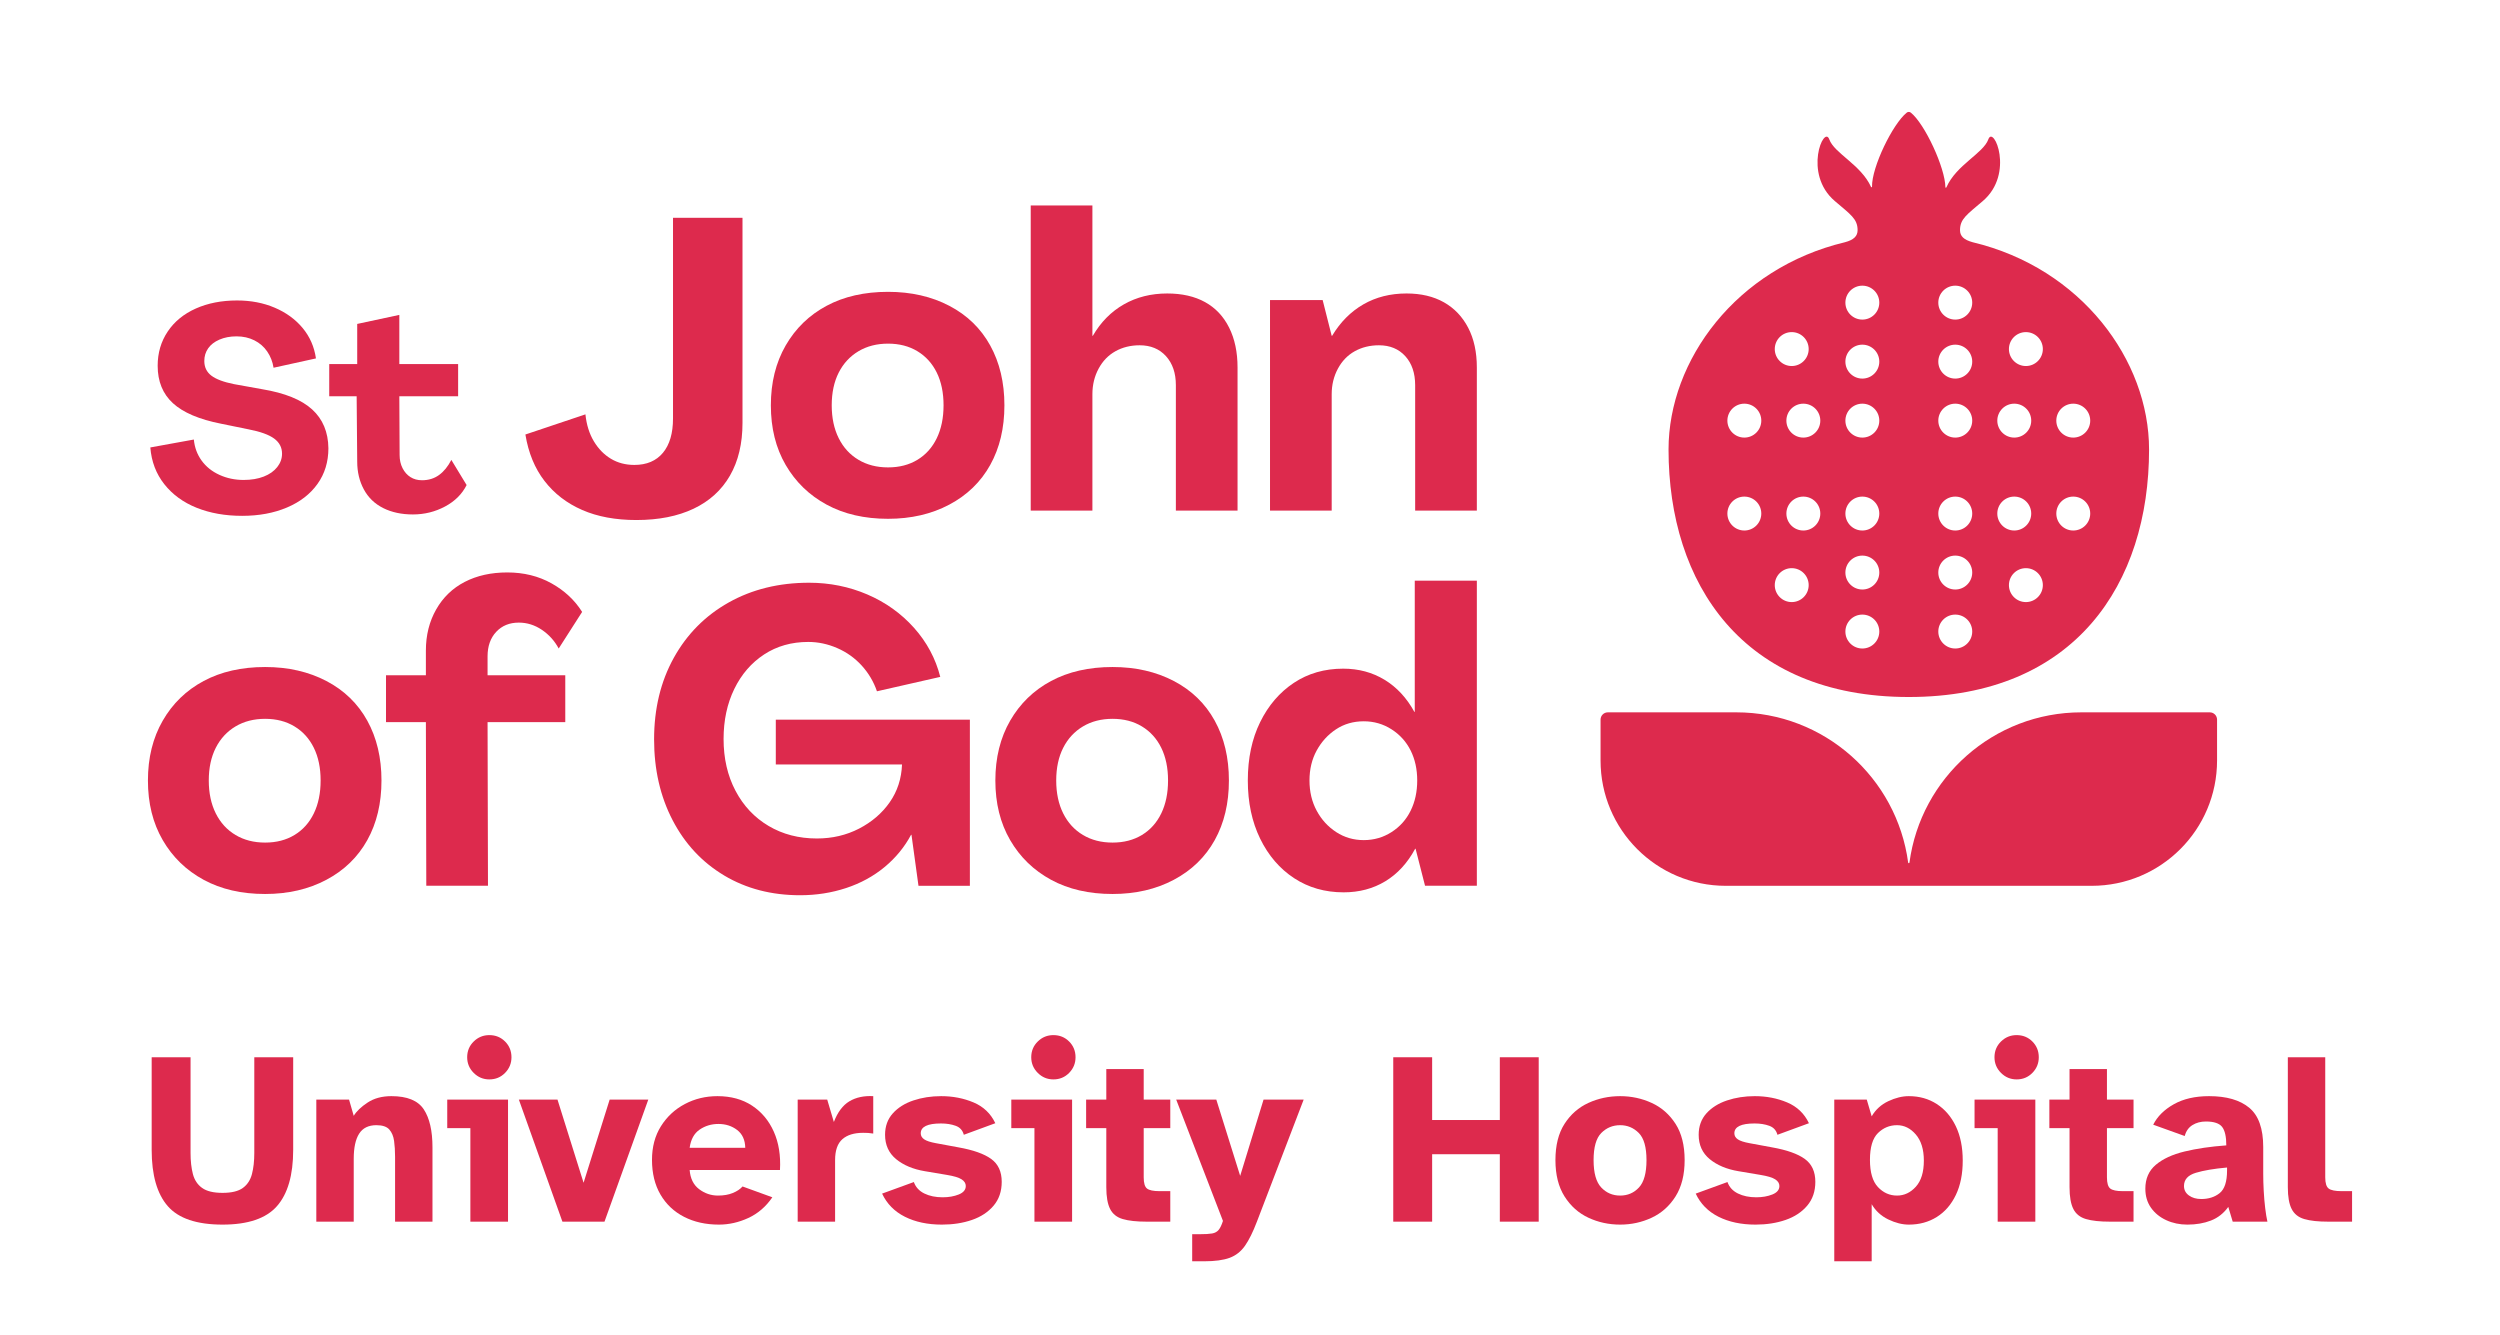 <?xml version="1.0" encoding="UTF-8"?>
<svg id="Layer_1" data-name="Layer 1" xmlns="http://www.w3.org/2000/svg" viewBox="0 0 1166.58 622.825">
  <defs>
    <style>
      .cls-1 {
        fill: #dd2a4d;
      }
    </style>
  </defs>
  <path class="cls-1" d="M91.775,236.953c-6.246-2.504-11.281-6.175-15.102-11.011-3.825-4.837-6.003-10.552-6.528-17.147l20.309-3.693c.349,3.693,1.559,6.97,3.626,9.823,2.067,2.862,4.837,5.08,8.308,6.661,3.472,1.586,7.235,2.376,11.281,2.376,3.604,0,6.745-.53,9.426-1.586,2.686-1.051,4.77-2.522,6.268-4.417,1.493-1.891,2.244-3.975,2.244-6.263,0-2.902-1.232-5.252-3.693-7.058-2.465-1.802-6.418-3.229-11.873-4.285l-12.928-2.641c-10.199-2.019-17.672-5.207-22.416-9.558-4.748-4.355-7.125-10.177-7.125-17.478,0-5.981,1.559-11.299,4.678-15.959,3.123-4.66,7.5-8.242,13.127-10.751,5.627-2.504,12.045-3.759,19.258-3.759,6.418,0,12.266,1.122,17.54,3.366,5.278,2.239,9.607,5.384,12.995,9.43,3.383,4.046,5.473,8.79,6.263,14.245l-19.784,4.351c-.442-2.814-1.431-5.34-2.968-7.584s-3.542-3.975-6.003-5.207c-2.46-1.232-5.23-1.851-8.308-1.851-2.99,0-5.649.508-7.981,1.519-2.332,1.012-4.086,2.372-5.274,4.09-1.188,1.714-1.78,3.671-1.78,5.87,0,2.898,1.1,5.185,3.295,6.855,2.2,1.674,5.715,2.99,10.552,3.958l13.189,2.376c10.552,1.758,18.313,4.898,23.282,9.43,4.965,4.527,7.496,10.57,7.584,18.131,0,6.334-1.696,11.873-5.08,16.621-3.383,4.748-8.132,8.423-14.245,11.011-6.113,2.593-13.079,3.891-20.905,3.891-7.911,0-14.991-1.254-21.232-3.759"/>
  <path class="cls-1" d="M178.824,237.086c-3.958-1.979-6.97-4.881-9.037-8.706s-3.101-8.154-3.101-12.99l-.261-30.468h-12.796v-15.035h13.056v-18.732l19.655-4.218v22.951h27.434v15.035h-27.434l.133,27.434c0,2.288.459,4.333,1.383,6.135.923,1.802,2.155,3.184,3.697,4.152,1.533.967,3.317,1.453,5.34,1.453,3.074,0,5.738-.813,7.977-2.442,2.244-1.625,4.156-3.975,5.738-7.054l7.125,11.736c-2.111,4.223-5.477,7.566-10.093,10.027-4.616,2.46-9.607,3.693-14.969,3.693-5.274,0-9.89-.989-13.847-2.968"/>
  <path class="cls-1" d="M271.645,237.963c-7.164-3.132-13.017-7.641-17.558-13.529-4.541-5.879-7.513-13.11-8.922-21.678l28.017-9.404c.508,4.863,1.82,9.055,3.931,12.571,2.111,3.516,4.766,6.232,7.964,8.154,3.193,1.917,6.838,2.875,10.936,2.875,5.755,0,10.199-1.886,13.335-5.658,3.132-3.772,4.7-9.112,4.7-16.02v-93.631h32.425v95.742c0,9.594-1.952,17.778-5.853,24.558-3.905,6.78-9.563,11.926-16.979,15.446-7.42,3.516-16.307,5.274-26.67,5.274-9.722,0-18.163-1.568-25.327-4.7"/>
  <path class="cls-1" d="M428.111,214.553c3.9-2.363,6.908-5.72,9.019-10.071,2.107-4.351,3.163-9.465,3.163-15.349s-1.056-10.967-3.163-15.256c-2.111-4.285-5.119-7.606-9.019-9.973-3.905-2.368-8.476-3.551-13.719-3.551-5.247,0-9.85,1.184-13.812,3.551-3.966,2.368-7.041,5.689-9.214,9.973-2.173,4.289-3.26,9.373-3.26,15.256s1.087,10.998,3.26,15.349c2.173,4.351,5.247,7.708,9.214,10.071,3.962,2.372,8.565,3.551,13.812,3.551,5.243,0,9.815-1.179,13.719-3.551M385.708,235.468c-8.123-4.412-14.483-10.583-19.09-18.516-4.607-7.928-6.908-17.2-6.908-27.818s2.301-19.921,6.908-27.92c4.607-7.99,10.967-14.165,19.09-18.512,8.123-4.351,17.681-6.524,28.684-6.524,10.746,0,20.27,2.173,28.587,6.524,8.317,4.346,14.682,10.521,19.095,18.512,4.412,7.999,6.617,17.301,6.617,27.92s-2.204,19.89-6.617,27.818c-4.412,7.933-10.777,14.103-19.095,18.516-8.317,4.412-17.84,6.621-28.587,6.621-11.003,0-20.561-2.208-28.684-6.621"/>
  <path class="cls-1" d="M480.968,95.885h28.781v60.822h.194c3.706-6.391,8.534-11.285,14.483-14.678,5.95-3.388,12.694-5.084,20.243-5.084,6.904,0,12.787,1.343,17.65,4.028,4.863,2.686,8.604,6.652,11.223,11.895,2.624,5.247,3.936,11.449,3.936,18.613v66.771h-28.781v-58.52c0-5.627-1.537-10.137-4.603-13.529-3.07-3.384-7.169-5.084-12.284-5.084-4.218,0-7.99.927-11.316,2.783-3.33,1.855-5.95,4.576-7.871,8.154-1.917,3.582-2.875,7.549-2.875,11.895v54.302h-28.781V95.885Z"/>
  <path class="cls-1" d="M673.792,141.07c4.859,2.752,8.635,6.714,11.321,11.895,2.686,5.181,4.028,11.352,4.028,18.516v66.771h-28.781v-58.52c0-5.627-1.533-10.137-4.603-13.529-3.07-3.383-7.169-5.084-12.284-5.084-4.218,0-7.99.932-11.316,2.783-3.33,1.855-5.95,4.576-7.867,8.154-1.921,3.582-2.88,7.548-2.88,11.895v54.302h-28.781v-98.238h24.563l4.218,16.692h.194c3.834-6.391,8.693-11.285,14.58-14.678,5.883-3.388,12.597-5.084,20.146-5.084,6.78,0,12.597,1.378,17.46,4.125"/>
  <path class="cls-1" d="M137.43,389.626c3.9-2.363,6.908-5.724,9.015-10.071,2.111-4.346,3.167-9.465,3.167-15.349s-1.056-10.967-3.167-15.256c-2.107-4.285-5.115-7.606-9.015-9.973-3.905-2.368-8.476-3.551-13.719-3.551-5.247,0-9.85,1.184-13.816,3.551-3.966,2.367-7.036,5.689-9.209,9.973-2.173,4.289-3.264,9.373-3.264,15.256s1.091,11.003,3.264,15.349c2.173,4.346,5.243,7.708,9.209,10.071,3.966,2.372,8.569,3.551,13.816,3.551,5.243,0,9.815-1.179,13.719-3.551M95.027,410.541c-8.127-4.412-14.488-10.583-19.09-18.516-4.607-7.928-6.908-17.2-6.908-27.818s2.301-19.921,6.908-27.915c4.603-7.995,10.963-14.165,19.09-18.516,8.118-4.346,17.681-6.524,28.684-6.524,10.742,0,20.269,2.178,28.587,6.524,8.313,4.351,14.678,10.521,19.095,18.516,4.412,7.995,6.617,17.297,6.617,27.915s-2.204,19.89-6.617,27.818c-4.417,7.933-10.782,14.103-19.095,18.516-8.317,4.412-17.845,6.621-28.587,6.621-11.003,0-20.565-2.208-28.684-6.621"/>
  <path class="cls-1" d="M198.731,336.961h-18.609v-21.873h18.609v-11.511c0-7.164,1.599-13.56,4.797-19.187,3.198-5.627,7.641-9.912,13.335-12.858,5.689-2.942,12.31-4.413,19.859-4.413,7.672,0,14.55,1.696,20.627,5.088,6.073,3.388,10.839,7.836,14.289,13.33l-10.932,17.076c-1.921-3.578-4.545-6.489-7.867-8.728-3.326-2.239-6.908-3.357-10.746-3.357-4.346,0-7.867,1.435-10.552,4.315-2.686,2.88-4.028,6.687-4.028,11.418v8.825h36.263v21.873h-36.263l.194,76.36h-28.785l-.19-76.36Z"/>
  <path class="cls-1" d="M337.932,408.526c-10.296-6.14-18.322-14.739-24.077-25.804-5.755-11.065-8.635-23.631-8.635-37.703,0-14.324,3.07-27.019,9.209-38.087,6.14-11.06,14.678-19.664,25.614-25.804,10.936-6.139,23.441-9.209,37.509-9.209,9.594,0,18.644,1.824,27.151,5.468,8.503,3.644,15.764,8.825,21.776,15.539,6.011,6.718,10.102,14.364,12.279,22.928l-29.545,6.718c-1.537-4.479-3.905-8.472-7.098-11.992-3.202-3.516-7.005-6.237-11.418-8.154-4.412-1.921-8.922-2.88-13.529-2.88-7.8,0-14.678,1.952-20.623,5.852-5.95,3.905-10.588,9.276-13.914,16.118-3.326,6.842-4.987,14.616-4.987,23.313,0,9.081,1.855,17.138,5.565,24.174,3.71,7.036,8.856,12.505,15.442,16.405,6.59,3.905,14.103,5.852,22.549,5.852,7.16,0,13.715-1.537,19.664-4.607,5.945-3.07,10.711-7.16,14.293-12.279,3.582-5.115,5.499-10.998,5.755-17.654h-58.9v-20.91h90.561v77.513h-23.984l-3.264-23.79h-.19c-3.07,5.755-7.195,10.777-12.376,15.062-5.177,4.285-11.162,7.549-17.937,9.784-6.78,2.235-13.944,3.357-21.488,3.357-13.308,0-25.106-3.07-35.402-9.209"/>
  <path class="cls-1" d="M532.867,389.626c3.9-2.363,6.908-5.724,9.019-10.071,2.107-4.346,3.163-9.465,3.163-15.349s-1.056-10.967-3.163-15.256c-2.111-4.285-5.119-7.606-9.019-9.973-3.905-2.368-8.476-3.551-13.719-3.551-5.247,0-9.85,1.184-13.812,3.551-3.966,2.367-7.041,5.689-9.214,9.973-2.173,4.289-3.26,9.373-3.26,15.256s1.087,11.003,3.26,15.349c2.173,4.346,5.247,7.708,9.214,10.071,3.962,2.372,8.565,3.551,13.812,3.551,5.243,0,9.815-1.179,13.719-3.551M490.464,410.541c-8.123-4.412-14.483-10.583-19.09-18.516-4.602-7.928-6.908-17.2-6.908-27.818s2.306-19.921,6.908-27.915c4.607-7.995,10.967-14.165,19.09-18.516,8.123-4.346,17.681-6.524,28.684-6.524,10.742,0,20.27,2.178,28.587,6.524,8.317,4.351,14.682,10.521,19.095,18.516,4.412,7.995,6.617,17.297,6.617,27.915s-2.204,19.89-6.617,27.818c-4.412,7.933-10.777,14.103-19.095,18.516-8.317,4.412-17.845,6.621-28.587,6.621-11.003,0-20.561-2.208-28.684-6.621"/>
  <path class="cls-1" d="M649.328,388.287c3.9-2.496,6.873-5.822,8.922-9.978,2.045-4.156,3.07-8.856,3.07-14.103,0-5.243-1.025-9.912-3.07-14.006-2.05-4.09-5.022-7.385-8.922-9.881-3.9-2.496-8.22-3.741-12.95-3.741-4.863,0-9.178,1.246-12.951,3.741-3.772,2.496-6.78,5.791-9.015,9.881-2.244,4.095-3.361,8.763-3.361,14.006,0,5.247,1.117,9.947,3.361,14.103,2.235,4.156,5.274,7.482,9.112,9.978,3.834,2.491,8.123,3.737,12.853,3.737s9.05-1.246,12.95-3.737M603.856,409.775c-6.714-4.417-11.992-10.557-15.826-18.423-3.838-7.862-5.76-16.913-5.76-27.147,0-10.362,1.921-19.439,5.76-27.244,3.834-7.8,9.081-13.913,15.733-18.326,6.647-4.412,14.324-6.617,23.021-6.617,7.164,0,13.591,1.727,19.285,5.181,5.689,3.454,10.327,8.441,13.909,14.965h.194v-61.206h28.971v142.363h-24.178l-4.413-17.266h-.19c-3.582,6.652-8.22,11.7-13.909,15.155-5.694,3.454-12.186,5.181-19.474,5.181-8.701,0-16.405-2.204-23.123-6.617"/>
  <path class="cls-1" d="M976.045,413.351c32.31,0,58.507-26.193,58.507-58.503v-19.05c0-1.877-1.524-3.397-3.397-3.397h-59.912c-41.034,0-74.938,30.53-80.234,70.119-.049.353-.552.353-.601,0-5.292-39.589-39.196-70.119-80.23-70.119h-59.912c-1.877,0-3.397,1.519-3.397,3.397v19.09c0,32.288,26.171,58.463,58.459,58.463h170.716Z"/>
  <path class="cls-1" d="M967.451,247.555c-4.368,0-7.911-3.542-7.911-7.915,0-4.368,3.542-7.911,7.911-7.911,4.373,0,7.915,3.542,7.915,7.911,0,4.373-3.542,7.915-7.915,7.915M945.344,170.802c-4.368,0-7.915-3.547-7.915-7.915,0-4.373,3.547-7.915,7.915-7.915,4.373,0,7.915,3.542,7.915,7.915,0,4.368-3.542,7.915-7.915,7.915M945.344,280.952c-4.368,0-7.915-3.547-7.915-7.915,0-4.373,3.547-7.915,7.915-7.915,4.373,0,7.915,3.542,7.915,7.915,0,4.368-3.542,7.915-7.915,7.915M932.005,239.64c0-4.368,3.547-7.911,7.915-7.911,4.373,0,7.915,3.542,7.915,7.911,0,4.373-3.542,7.915-7.915,7.915-4.368,0-7.915-3.542-7.915-7.915M939.92,188.368c4.373,0,7.915,3.542,7.915,7.911,0,4.373-3.542,7.915-7.915,7.915-4.368,0-7.915-3.542-7.915-7.915,0-4.368,3.547-7.911,7.915-7.911M967.451,188.368c4.373,0,7.915,3.542,7.915,7.911,0,4.373-3.542,7.915-7.915,7.915-4.368,0-7.911-3.542-7.911-7.915,0-4.368,3.542-7.911,7.911-7.911M912.389,149.132c-4.368,0-7.915-3.542-7.915-7.915,0-4.368,3.547-7.915,7.915-7.915s7.915,3.547,7.915,7.915c0,4.373-3.547,7.915-7.915,7.915M912.389,176.663c-4.368,0-7.915-3.542-7.915-7.915,0-4.368,3.547-7.915,7.915-7.915s7.915,3.547,7.915,7.915c0,4.373-3.547,7.915-7.915,7.915M912.389,204.194c-4.368,0-7.915-3.542-7.915-7.915,0-4.368,3.547-7.911,7.915-7.911s7.915,3.542,7.915,7.911c0,4.373-3.547,7.915-7.915,7.915M912.389,247.555c-4.368,0-7.915-3.542-7.915-7.915,0-4.368,3.547-7.911,7.915-7.911s7.915,3.542,7.915,7.911c0,4.373-3.547,7.915-7.915,7.915M912.389,275.086c-4.368,0-7.915-3.542-7.915-7.915,0-4.368,3.547-7.911,7.915-7.911s7.915,3.542,7.915,7.911c0,4.373-3.547,7.915-7.915,7.915M912.389,302.617c-4.368,0-7.915-3.542-7.915-7.911,0-4.373,3.547-7.915,7.915-7.915s7.915,3.542,7.915,7.915c0,4.368-3.547,7.911-7.915,7.911M869.032,149.132c-4.373,0-7.915-3.542-7.915-7.915,0-4.368,3.542-7.915,7.915-7.915,4.368,0,7.911,3.547,7.911,7.915,0,4.373-3.542,7.915-7.911,7.915M869.032,176.663c-4.373,0-7.915-3.542-7.915-7.915,0-4.368,3.542-7.915,7.915-7.915,4.368,0,7.911,3.547,7.911,7.915,0,4.373-3.542,7.915-7.911,7.915M869.032,204.194c-4.373,0-7.915-3.542-7.915-7.915,0-4.368,3.542-7.911,7.915-7.911,4.368,0,7.911,3.542,7.911,7.911,0,4.373-3.542,7.915-7.911,7.915M869.032,247.555c-4.373,0-7.915-3.542-7.915-7.915,0-4.368,3.542-7.911,7.915-7.911,4.368,0,7.911,3.542,7.911,7.911,0,4.373-3.542,7.915-7.911,7.915M869.032,275.086c-4.373,0-7.915-3.542-7.915-7.915,0-4.368,3.542-7.911,7.915-7.911,4.368,0,7.911,3.542,7.911,7.911,0,4.373-3.542,7.915-7.911,7.915M869.032,302.617c-4.373,0-7.915-3.542-7.915-7.911,0-4.373,3.542-7.915,7.915-7.915,4.368,0,7.911,3.542,7.911,7.915,0,4.368-3.542,7.911-7.911,7.911M841.497,204.194c-4.373,0-7.915-3.542-7.915-7.915,0-4.368,3.542-7.911,7.915-7.911,4.368,0,7.915,3.542,7.915,7.911,0,4.373-3.547,7.915-7.915,7.915M841.497,247.555c-4.373,0-7.915-3.542-7.915-7.915,0-4.368,3.542-7.911,7.915-7.911,4.368,0,7.915,3.542,7.915,7.911,0,4.373-3.547,7.915-7.915,7.915M836.073,280.952c-4.368,0-7.911-3.547-7.911-7.915,0-4.373,3.542-7.915,7.911-7.915,4.373,0,7.915,3.542,7.915,7.915,0,4.368-3.542,7.915-7.915,7.915M813.966,204.194c-4.368,0-7.915-3.542-7.915-7.915,0-4.368,3.547-7.911,7.915-7.911,4.373,0,7.911,3.542,7.911,7.911,0,4.373-3.538,7.915-7.911,7.915M813.966,247.555c-4.368,0-7.915-3.542-7.915-7.915,0-4.368,3.547-7.911,7.915-7.911,4.373,0,7.911,3.542,7.911,7.911,0,4.373-3.538,7.915-7.911,7.915M836.073,154.971c4.373,0,7.915,3.542,7.915,7.915,0,4.368-3.542,7.915-7.915,7.915-4.368,0-7.911-3.547-7.911-7.915,0-4.373,3.542-7.915,7.911-7.915M920.494,113.028c-4.103-1.14-5.892-2.809-5.892-5.645.018-5.274,3.229-7.231,10.671-13.6,14.876-12.739,5-35.627,2.549-28.763-2.359,6.586-14.956,11.89-19.58,22.42-.111.252-.459.203-.459-.071-.097-9.037-9.594-29.585-16.144-34.823-.552-.437-1.33-.442-1.877,0-6.528,5.216-16.391,25.437-16.215,34.585.004.283-.349.344-.468.088-4.7-10.384-17.142-15.658-19.483-22.2-2.451-6.864-12.328,16.025,2.553,28.763,7.438,6.369,10.649,8.326,10.671,13.6-.004,2.836-1.833,4.567-5.892,5.645-50.685,12.107-82.332,55.057-82.332,96.714,0,62.398,34.399,115.521,112.111,115.504,77.765,0,112.12-53.07,112.12-115.504,0-41.656-31.648-84.607-82.332-96.714"/>
  <g>
    <path class="cls-1" d="M103.847,571.442c-12.019,0-20.538-2.868-25.551-8.61-5.016-5.745-7.523-14.51-7.523-26.299v-43.182h18.145v44.674c0,3.753.362,7.027,1.091,9.817.727,2.795,2.163,4.96,4.307,6.492,2.142,1.531,5.321,2.295,9.53,2.295s7.37-.763,9.475-2.295,3.522-3.697,4.249-6.492c.727-2.791,1.091-6.065,1.091-9.817v-44.674h18.147v43.182c0,11.789-2.528,20.553-7.581,26.299-5.053,5.741-13.514,8.61-25.38,8.61Z"/>
    <path class="cls-1" d="M147.601,570.066v-56.963h15.274l2.183,7.583c1.3-2.144,3.464-4.21,6.49-6.203,3.024-1.988,6.718-2.985,11.081-2.985,7.35,0,12.384,2.049,15.101,6.142,2.717,4.098,4.076,10.011,4.076,17.745v34.68h-17.454v-30.319c0-2.679-.155-5.129-.459-7.35-.308-2.217-1.055-3.999-2.241-5.34-1.186-1.337-3.196-2.01-6.028-2.01-3.675,0-6.356,1.324-8.038,3.964-1.687,2.64-2.528,6.565-2.528,11.771v29.284h-17.456Z"/>
    <path class="cls-1" d="M219.491,570.066v-43.639h-10.794v-13.324h28.365v56.963h-17.571ZM228.333,503.686c-2.832,0-5.265-1.014-7.292-3.041-2.03-2.027-3.043-4.46-3.043-7.294,0-2.907,1.014-5.357,3.043-7.35,2.027-1.988,4.46-2.985,7.292-2.985,2.909,0,5.359.996,7.35,2.985,1.991,1.993,2.987,4.443,2.987,7.35,0,2.834-.996,5.267-2.987,7.294-1.991,2.027-4.441,3.041-7.35,3.041Z"/>
    <path class="cls-1" d="M262.44,570.066l-20.327-56.963h18.03l12.172,38.817,12.175-38.817h18.028l-20.441,56.963h-19.637Z"/>
    <path class="cls-1" d="M335.477,571.442c-6.125,0-11.541-1.203-16.249-3.615-4.708-2.411-8.383-5.875-11.025-10.395-2.642-4.516-3.962-9.912-3.962-16.193,0-6.047,1.395-11.293,4.193-15.731,2.793-4.439,6.505-7.885,11.139-10.335,4.63-2.45,9.703-3.675,15.216-3.675,6.276,0,11.657,1.475,16.134,4.421,4.479,2.946,7.868,7.005,10.165,12.172,2.297,5.168,3.252,11.12,2.871,17.858h-42.147c.304,3.981,1.779,6.966,4.421,8.959,2.642,1.988,5.569,2.985,8.784,2.985,2.681,0,4.997-.401,6.949-1.208,1.952-.802,3.464-1.816,4.536-3.041l13.896,5.051c-2.985,4.365-6.718,7.579-11.195,9.649-4.479,2.066-9.056,3.097-13.725,3.097ZM321.812,535.614h25.954c-.078-3.675-1.341-6.449-3.789-8.325-2.452-1.876-5.359-2.817-8.728-2.817-3.293,0-6.222.884-8.787,2.644-2.564,1.76-4.115,4.594-4.65,8.498Z"/>
    <path class="cls-1" d="M372.225,570.066v-56.963h13.781l3.101,10.451c1.76-4.594,4.171-7.807,7.234-9.645,3.062-1.837,6.776-2.64,11.142-2.411v17.456c-.919-.155-1.723-.25-2.413-.289-.688-.039-1.454-.056-2.297-.056-4.21,0-7.445.996-9.703,2.985-2.26,1.993-3.388,5.245-3.388,9.761v28.71h-17.456Z"/>
    <path class="cls-1" d="M439.521,571.442c-6.66,0-12.421-1.225-17.282-3.671-4.863-2.45-8.405-6.047-10.624-10.796l14.815-5.396c.841,2.372,2.469,4.154,4.881,5.34,2.411,1.186,5.262,1.777,8.556,1.777,2.832,0,5.34-.44,7.523-1.32s3.274-2.2,3.274-3.96c0-1.225-.651-2.26-1.954-3.101s-3.6-1.531-6.891-2.071l-10.221-1.721c-5.513-.919-9.99-2.795-13.436-5.625-3.444-2.834-5.168-6.625-5.168-11.37,0-3.981,1.206-7.311,3.617-9.994,2.413-2.679,5.607-4.689,9.591-6.026,3.979-1.341,8.306-2.01,12.977-2.01,5.435,0,10.469.975,15.101,2.929,4.63,1.95,8.019,5.185,10.162,9.701l-14.698,5.4c-.537-2.071-1.801-3.464-3.792-4.193s-4.288-1.091-6.891-1.091c-6.278,0-9.416,1.531-9.416,4.594,0,1.147.535,2.088,1.609,2.812,1.07.729,2.871,1.32,5.396,1.782l10.566,1.954c6.891,1.225,11.981,3.024,15.274,5.396,3.291,2.372,4.939,5.935,4.939,10.68,0,4.443-1.264,8.152-3.789,11.137-2.528,2.989-5.896,5.211-10.106,6.664-4.212,1.454-8.883,2.178-14.012,2.178Z"/>
    <path class="cls-1" d="M482.701,570.066v-43.639h-10.794v-13.324h28.365v56.963h-17.571ZM491.544,503.686c-2.832,0-5.265-1.014-7.292-3.041-2.03-2.027-3.043-4.46-3.043-7.294,0-2.907,1.014-5.357,3.043-7.35,2.027-1.988,4.46-2.985,7.292-2.985,2.909,0,5.359.996,7.35,2.985,1.991,1.993,2.987,4.443,2.987,7.35,0,2.834-.996,5.267-2.987,7.294s-4.441,3.041-7.35,3.041Z"/>
    <path class="cls-1" d="M535.068,570.066c-4.669,0-8.383-.401-11.139-1.208-2.756-.802-4.728-2.372-5.914-4.706-1.188-2.334-1.779-5.724-1.779-10.162v-27.563h-9.418v-13.324h9.418v-14.239h17.454v14.239h12.403v13.324h-12.403v22.969c0,2.679.518,4.421,1.551,5.224,1.033.802,2.966,1.208,5.799,1.208h5.053v14.239h-11.025Z"/>
    <path class="cls-1" d="M556.312,588.553v-12.63h3.446c2.601,0,4.553-.117,5.856-.345,1.3-.229,2.314-.785,3.043-1.665.727-.88,1.398-2.277,2.01-4.193l-21.82-56.618h18.718l11.139,35.603,10.911-35.603h18.718l-21.82,56.963c-1.837,4.822-3.695,8.575-5.569,11.254-1.876,2.679-4.27,4.555-7.178,5.629-2.912,1.07-6.854,1.605-11.83,1.605h-5.627Z"/>
    <path class="cls-1" d="M650.136,570.066v-76.715h18.145v29.284h31.581v-29.284h18.145v76.715h-18.145v-31.466h-31.581v31.466h-18.145Z"/>
    <path class="cls-1" d="M756.018,571.442c-5.282,0-10.221-1.07-14.815-3.213s-8.308-5.457-11.139-9.934c-2.834-4.477-4.249-10.124-4.249-16.939,0-6.889,1.415-12.535,4.249-16.939,2.832-4.4,6.546-7.656,11.139-9.761,4.594-2.105,9.533-3.157,14.815-3.157,5.206,0,10.106,1.052,14.7,3.157,4.594,2.105,8.306,5.362,11.139,9.761,2.832,4.404,4.249,10.05,4.249,16.939,0,6.815-1.417,12.461-4.249,16.939-2.834,4.477-6.546,7.79-11.139,9.934-4.594,2.144-9.494,3.213-14.7,3.213ZM756.018,557.893c3.522,0,6.449-1.264,8.787-3.792,2.334-2.523,3.502-6.776,3.502-12.746,0-6.047-1.206-10.279-3.619-12.69-2.411-2.411-5.301-3.619-8.67-3.619-3.444,0-6.373,1.208-8.784,3.619-2.413,2.411-3.619,6.643-3.619,12.69,0,5.97,1.186,10.223,3.561,12.746,2.372,2.528,5.321,3.792,8.843,3.792Z"/>
    <path class="cls-1" d="M819.179,571.442c-6.66,0-12.421-1.225-17.282-3.671-4.863-2.45-8.405-6.047-10.624-10.796l14.815-5.396c.841,2.372,2.469,4.154,4.881,5.34,2.411,1.186,5.262,1.777,8.556,1.777,2.832,0,5.34-.44,7.523-1.32s3.274-2.2,3.274-3.96c0-1.225-.651-2.26-1.954-3.101s-3.6-1.531-6.891-2.071l-10.221-1.721c-5.513-.919-9.99-2.795-13.436-5.625-3.444-2.834-5.168-6.625-5.168-11.37,0-3.981,1.206-7.311,3.617-9.994,2.413-2.679,5.607-4.689,9.591-6.026,3.979-1.341,8.306-2.01,12.977-2.01,5.435,0,10.469.975,15.101,2.929,4.63,1.95,8.019,5.185,10.162,9.701l-14.698,5.4c-.537-2.071-1.801-3.464-3.792-4.193s-4.288-1.091-6.891-1.091c-6.278,0-9.416,1.531-9.416,4.594,0,1.147.535,2.088,1.609,2.812,1.07.729,2.871,1.32,5.396,1.782l10.566,1.954c6.891,1.225,11.981,3.024,15.274,5.396,3.291,2.372,4.939,5.935,4.939,10.68,0,4.443-1.264,8.152-3.789,11.137-2.528,2.989-5.896,5.211-10.106,6.664-4.212,1.454-8.883,2.178-14.012,2.178Z"/>
    <path class="cls-1" d="M855.928,588.553v-75.451h15.16l2.297,7.812c1.837-3.14,4.421-5.491,7.751-7.061,3.332-1.57,6.526-2.355,9.591-2.355,4.898,0,9.244,1.225,13.033,3.675,3.789,2.45,6.757,5.914,8.901,10.391,2.144,4.482,3.213,9.822,3.213,16.02,0,6.203-1.07,11.543-3.213,16.02-2.144,4.482-5.111,7.907-8.901,10.279-3.789,2.372-8.135,3.559-13.033,3.559-3.065,0-6.259-.802-9.591-2.411-3.33-1.605-5.914-3.977-7.751-7.117v26.64h-17.456ZM885.214,557.893c3.367,0,6.295-1.38,8.784-4.137,2.487-2.756,3.733-6.811,3.733-12.172,0-5.206-1.247-9.261-3.733-12.172-2.489-2.907-5.418-4.365-8.784-4.365-3.446,0-6.414,1.229-8.901,3.675-2.489,2.454-3.733,6.625-3.733,12.518,0,5.819,1.244,10.05,3.733,12.69,2.487,2.644,5.454,3.964,8.901,3.964Z"/>
    <path class="cls-1" d="M932.183,570.066v-43.639h-10.796v-13.324h28.365v56.963h-17.569ZM941.025,503.686c-2.834,0-5.267-1.014-7.294-3.041s-3.041-4.46-3.041-7.294c0-2.907,1.014-5.357,3.041-7.35,2.027-1.988,4.46-2.985,7.294-2.985,2.907,0,5.357.996,7.35,2.985,1.988,1.993,2.985,4.443,2.985,7.35,0,2.834-.996,5.267-2.985,7.294-1.993,2.027-4.443,3.041-7.35,3.041Z"/>
    <path class="cls-1" d="M984.552,570.066c-4.671,0-8.385-.401-11.142-1.208-2.756-.802-4.728-2.372-5.914-4.706s-1.782-5.724-1.782-10.162v-27.563h-9.416v-13.324h9.416v-14.239h17.456v14.239h12.405v13.324h-12.405v22.969c0,2.679.518,4.421,1.553,5.224,1.031.802,2.963,1.208,5.797,1.208h5.055v14.239h-11.025Z"/>
    <path class="cls-1" d="M1020.725,571.442c-3.602,0-6.893-.686-9.878-2.066-2.985-1.376-5.362-3.308-7.122-5.797-1.76-2.489-2.64-5.457-2.64-8.903,0-4.667,1.626-8.381,4.878-11.137,3.257-2.756,7.712-4.822,13.38-6.203,5.668-1.376,12.172-2.334,19.523-2.868,0-4.059-.651-6.932-1.95-8.614-1.303-1.682-3.83-2.528-7.583-2.528-2.372,0-4.46.556-6.259,1.665-1.799,1.113-3.002,2.812-3.615,5.111l-14.7-5.284c1.911-3.826,5.111-7.005,9.589-9.533,4.477-2.523,9.973-3.787,16.482-3.787,8.114,0,14.355,1.799,18.716,5.396,4.365,3.602,6.548,9.723,6.548,18.375v12.518c0,2.45.073,5.094.229,7.924.151,2.834.384,5.513.69,8.04.306,2.523.647,4.633,1.031,6.315h-16.193l-2.066-6.889c-2.144,2.985-4.844,5.107-8.096,6.371-3.252,1.264-6.91,1.894-10.965,1.894ZM1027.156,559.502c3.442,0,6.315-.919,8.61-2.756,2.299-1.837,3.446-5.362,3.446-10.568v-1.376c-6.047.535-10.909,1.359-14.584,2.467-3.675,1.113-5.513,3.157-5.513,6.147,0,1.837.763,3.308,2.295,4.421,1.531,1.109,3.446,1.665,5.745,1.665Z"/>
    <path class="cls-1" d="M1086.414,570.066c-4.671,0-8.385-.401-11.142-1.208-2.756-.802-4.728-2.372-5.914-4.706-1.19-2.334-1.782-5.724-1.782-10.162v-60.638h17.456v56.044c0,2.679.535,4.421,1.609,5.224,1.07.802,3.058,1.208,5.97,1.208h4.939v14.239h-11.137Z"/>
  </g>
</svg>